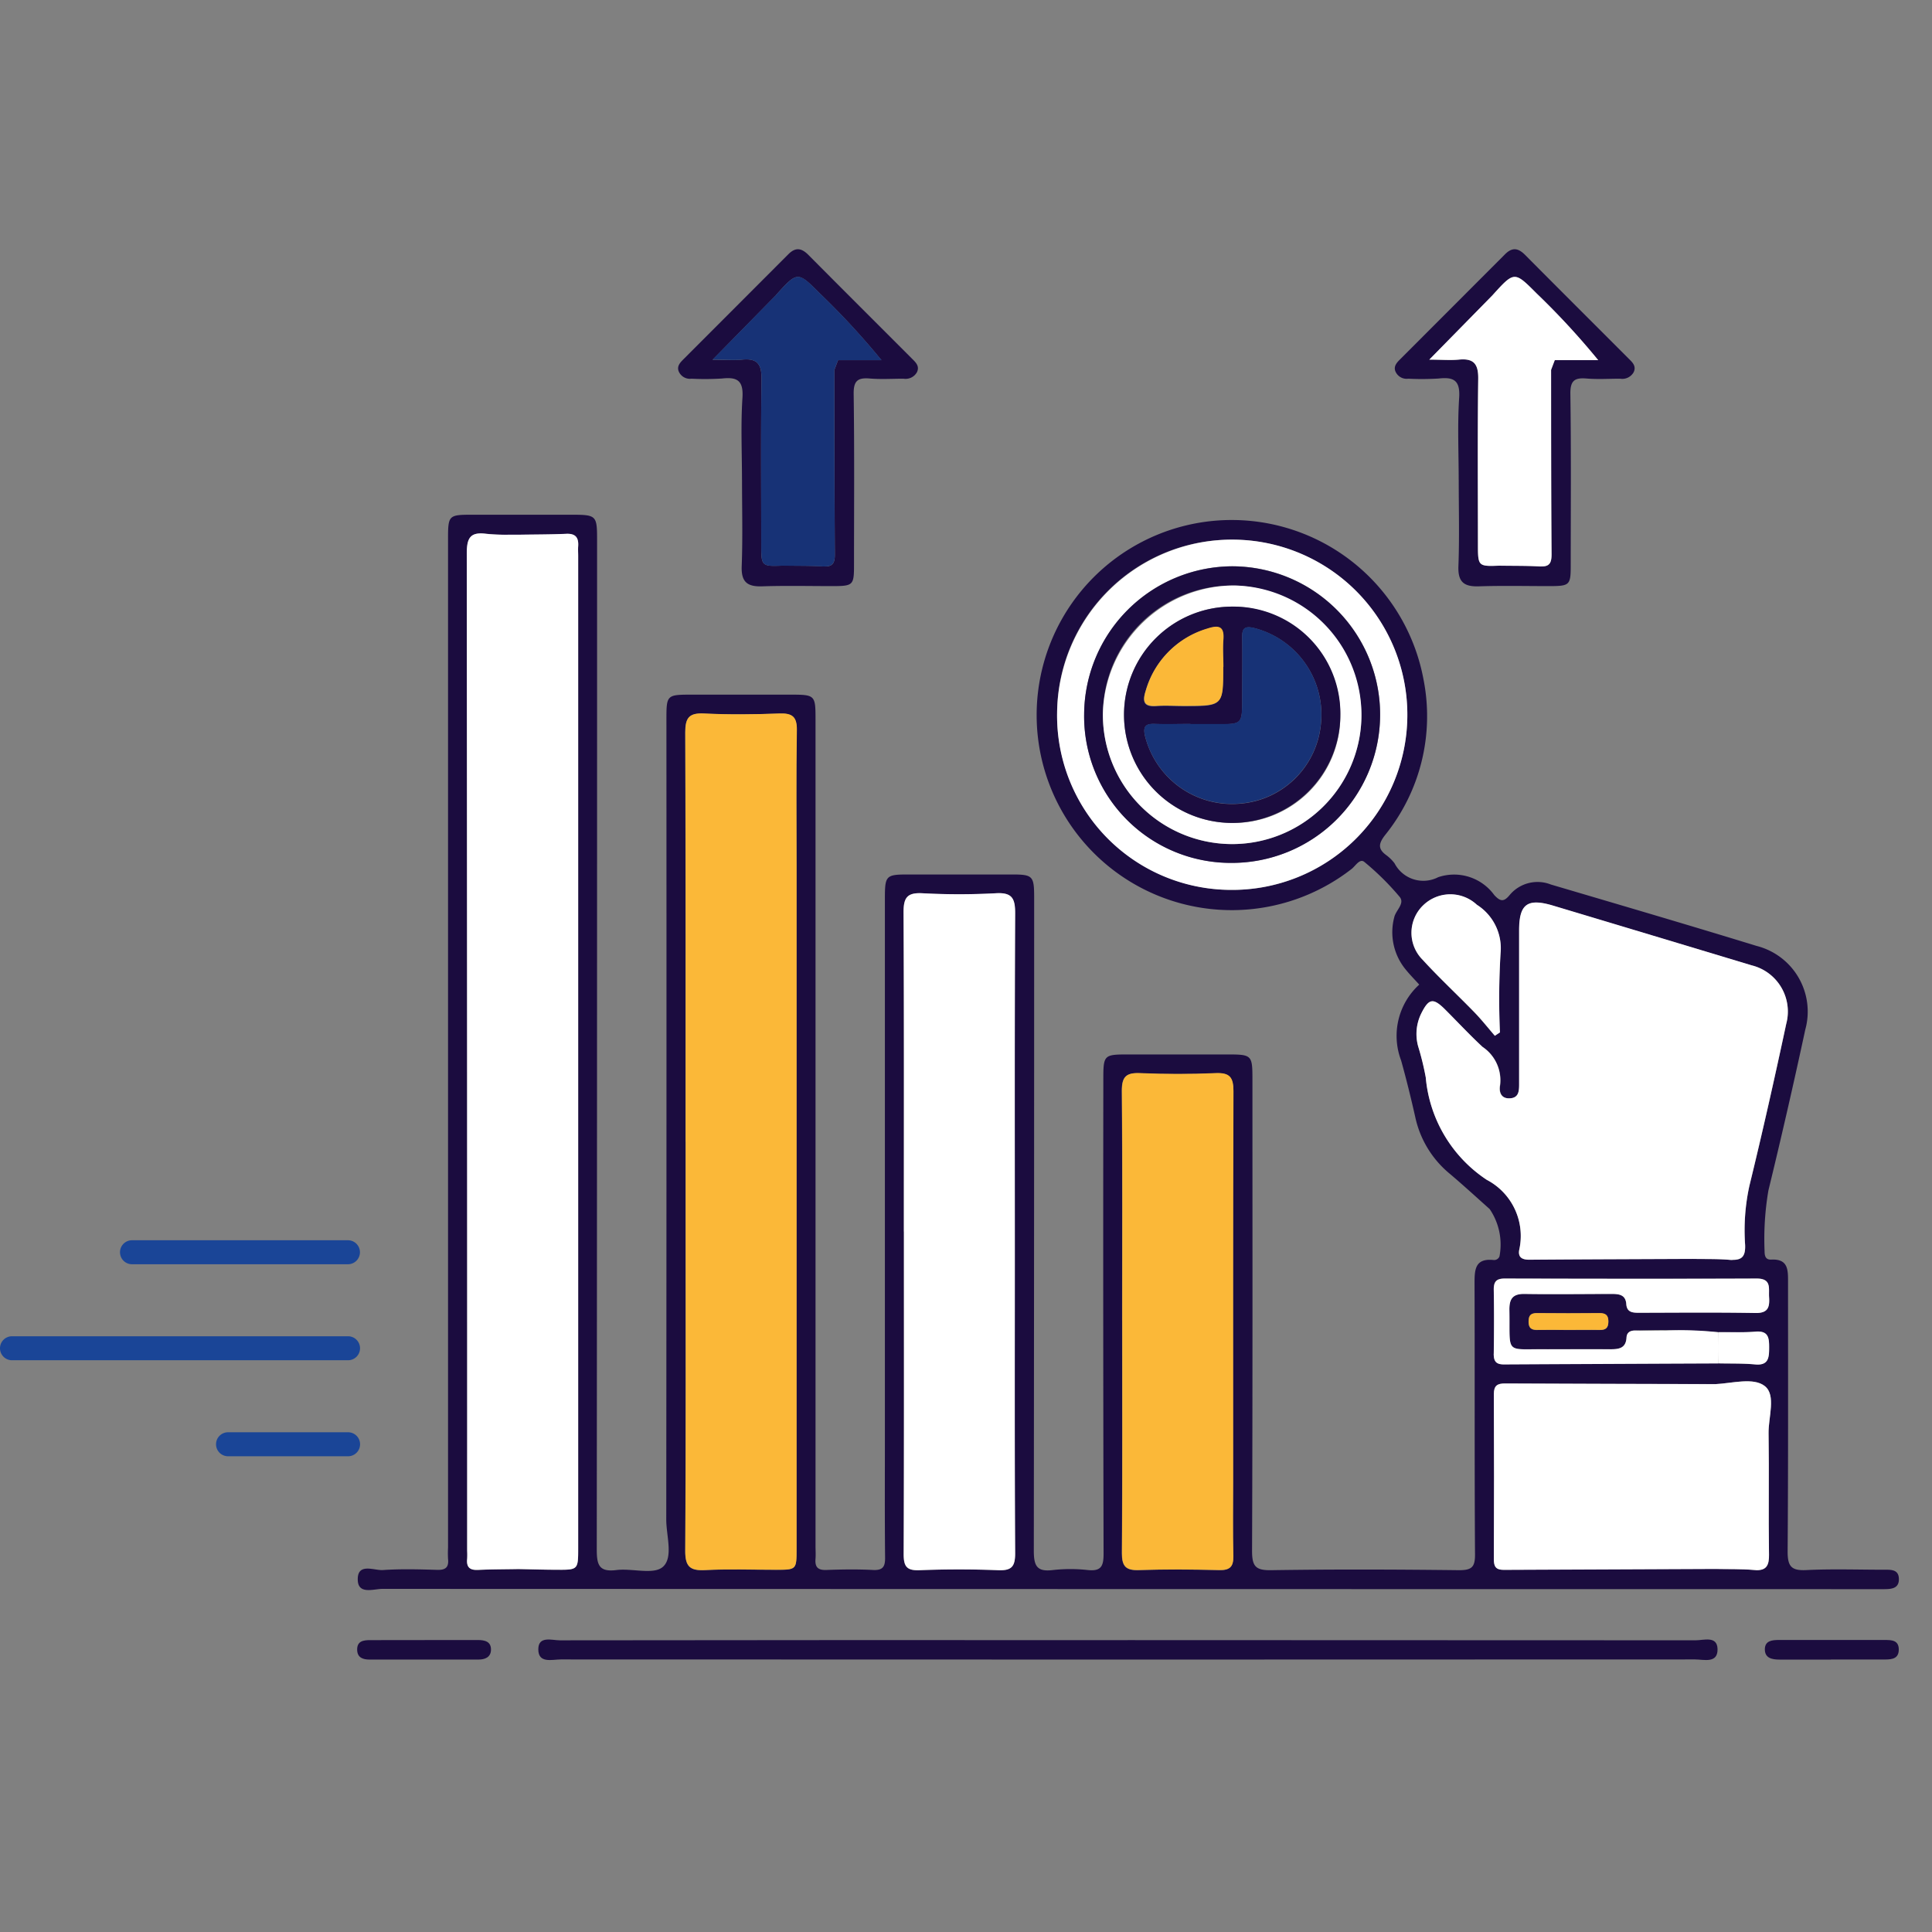 <svg xmlns="http://www.w3.org/2000/svg" width="62" height="62" viewBox="0 0 62 62">
  <rect x="0" y="0" width="62" height="62" fill="#808080" stroke="none"/>
  <g id="reportes" transform="translate(-238 -2055)">
    <g id="Grupo_9182" data-name="Grupo 9182" transform="translate(0.46 -2684.277)">
      <path id="Trazado_28618" data-name="Trazado 28618" d="M34.212,77c-.15-.166-.295-.312-.424-.471a1.882,1.882,0,0,1-.378-1.69c.051-.226.349-.443.173-.655a8.648,8.648,0,0,0-1.132-1.12c-.148-.123-.285.13-.411.226a6.26,6.26,0,1,1,2.311-6.072A6.072,6.072,0,0,1,33.117,72.2c-.216.278-.237.45.048.654a1.313,1.313,0,0,1,.255.254,1.04,1.04,0,0,0,1.4.445,1.593,1.593,0,0,1,1.8.574c.194.208.306.23.5-.009a1.164,1.164,0,0,1,1.316-.33c2.2.65,4.4,1.294,6.6,1.97A2.175,2.175,0,0,1,46.6,78.447q-.557,2.588-1.183,5.16a9.3,9.3,0,0,0-.123,1.944c0,.155.03.283.215.274.544-.028.539.332.538.719,0,2.883.008,5.767-.013,8.65,0,.467.111.618.592.595.839-.042,1.682-.011,2.523-.012.213,0,.444-.005.455.284.012.314-.226.338-.463.34h-.361Q24.857,96.4.94,96.392c-.285,0-.781.192-.792-.289-.014-.558.513-.3.8-.315.581-.04,1.167-.024,1.75-.006.274.008.376-.088.347-.354a3.416,3.416,0,0,1,0-.36q0-16.168,0-32.337c0-.8.008-.81.8-.81h3.09c.893,0,.893,0,.893.869q0,2.626,0,5.252,0,13.542-.01,27.085c0,.484.064.732.628.661.505-.064,1.189.159,1.49-.1.347-.3.111-1,.112-1.521q.011-12.821.005-25.643c0-.827,0-.829.832-.829h3.141c.8,0,.812.012.812.8q0,13.259,0,26.518c0,.137.01.276,0,.412-.023.26.068.37.346.36.5-.018,1-.026,1.493,0,.338.019.4-.122.393-.42-.013-1.27-.006-2.54-.006-3.81q0-8.651,0-17.3c0-.762.026-.789.772-.789q1.648,0,3.3,0c.674,0,.718.045.718.74q0,10.479-.011,20.957c0,.479.089.69.608.625a5.06,5.06,0,0,1,1.131,0c.425.043.5-.13.5-.52q-.018-7.595-.008-15.19c0-.831.006-.836.826-.837h3.09c.868,0,.869,0,.869.846,0,5.029.008,10.058-.012,15.087,0,.5.118.626.617.618,2.008-.031,4.016-.024,6.024,0,.4,0,.516-.09.514-.5-.019-2.9-.005-5.8-.015-8.7,0-.44.012-.811.6-.755a.184.184,0,0,0,.2-.115,2.02,2.02,0,0,0-.315-1.519c-.423-.377-.84-.76-1.272-1.126a3.233,3.233,0,0,1-1.11-1.8c-.138-.618-.29-1.234-.46-1.844A2.223,2.223,0,0,1,34.212,77m9.6,12.155c.389.009.781,0,1.168.033.428.039.457-.2.459-.527s-.018-.565-.451-.525c-.387.035-.779.013-1.169.016a25.276,25.276,0,0,0-2.665-.054c-.154,0-.278.05-.288.222-.021.364-.265.381-.543.378-.669-.006-1.338,0-2.006,0-1.38-.016-1.188.2-1.214-1.245-.006-.36.1-.538.493-.53.926.018,1.852.007,2.778,0,.24,0,.459.018.481.326.018.264.2.278.4.278,1.252,0,2.5-.013,3.755.008.407.007.448-.2.428-.515-.018-.279.083-.593-.4-.59-2.692.013-5.385.01-8.077,0-.265,0-.364.085-.359.355.014.686.011,1.372,0,2.058,0,.236.069.341.321.339q3.446-.022,6.891-.031m-.1.667q-3.369-.009-6.738-.021c-.253,0-.37.064-.368.344q.014,2.649,0,5.3c0,.235.067.339.32.338q3.394-.022,6.789-.029c.409.009.82,0,1.227.032.389.034.5-.113.493-.492-.019-1.3.006-2.6-.014-3.892-.008-.52.245-1.224-.117-1.513s-1.048-.091-1.593-.065M5.3,95.759c.411.008.822.02,1.233.021.688,0,.689,0,.689-.7q0-15.918,0-31.836c0-.1-.006-.206,0-.308.02-.277-.082-.412-.381-.4-.513.023-1.027.021-1.541.03a10.232,10.232,0,0,1-1.027-.033c-.5-.064-.623.123-.622.618q.022,16.01.011,32.02a2.429,2.429,0,0,1,0,.257c-.028.267.084.371.353.357.428-.021.857-.019,1.285-.026M44.891,76.388q-3.2-.961-6.391-1.922c-.817-.245-1.078-.051-1.079.8q0,2.47,0,4.94c0,.217-.024.435-.3.447s-.35-.206-.311-.422A1.286,1.286,0,0,0,36.244,79c-.417-.382-.8-.8-1.2-1.2-.384-.382-.523-.359-.766.128a1.488,1.488,0,0,0-.1,1.052,8.987,8.987,0,0,1,.244,1,4.406,4.406,0,0,0,1.958,3.286A2.032,2.032,0,0,1,37.424,85.5c-.049.239.075.329.319.327,1.749-.014,3.5-.018,5.248-.026.394.008.789,0,1.18.03.374.033.515-.077.5-.477a6.624,6.624,0,0,1,.136-1.887c.421-1.729.811-3.465,1.183-5.205a1.527,1.527,0,0,0-1.1-1.877M10.667,82.041v2.317c0,3.6.01,7.208-.012,10.812,0,.509.153.647.64.621.753-.039,1.51-.01,2.265-.01.666,0,.667,0,.667-.676q0-10.941,0-21.882c0-1.459-.015-2.918.009-4.376.007-.439-.143-.559-.562-.544-.806.028-1.614.037-2.419,0-.488-.024-.6.148-.6.612.016,4.376.01,8.753.01,13.129m7.007,2.881c0,3.448.006,6.9-.008,10.345,0,.4.089.54.51.523.839-.034,1.682-.033,2.521,0,.426.017.549-.107.546-.54-.018-3.174-.01-6.348-.01-9.522,0-3.672-.008-7.343.01-11.015,0-.474-.092-.677-.615-.647a21.922,21.922,0,0,1-2.366,0c-.489-.025-.6.149-.6.612.018,3.414.01,6.828.01,10.243m7.006,2.853c0,2.488.009,4.975-.009,7.463,0,.426.12.568.551.552.857-.031,1.716-.021,2.573,0,.333.007.457-.1.45-.44-.017-.823-.006-1.647-.006-2.47,0-4.152-.007-8.3.01-12.455,0-.451-.119-.6-.578-.581-.8.036-1.613.034-2.418,0-.45-.019-.588.115-.584.575.022,2.453.01,4.906.01,7.36M22.59,68.282a5.62,5.62,0,1,0,5.677-5.56,5.587,5.587,0,0,0-5.677,5.56M36.639,78.642l.161-.106A24.373,24.373,0,0,1,36.82,76a1.653,1.653,0,0,0-.76-1.557,1.25,1.25,0,0,0-1.72.013,1.224,1.224,0,0,0-.019,1.752c.531.58,1.11,1.117,1.658,1.682.232.24.44.5.658.756m2.338,9.439c.343,0,.687,0,1.03,0,.2,0,.275-.078.275-.274s-.091-.268-.282-.266q-1,.008-2.008,0c-.2,0-.27.076-.27.273s.085.272.277.267c.326-.007.652,0,.978,0" transform="translate(248.873 4693.874)" fill="#1b0c3f"/>
      <path id="Trazado_28620" data-name="Trazado 28620" d="M61.148,324.172q9.113,0,18.226.006c.259,0,.691-.153.7.284.007.468-.44.33-.72.33q-18.2.009-36.4,0c-.279,0-.725.139-.723-.326,0-.44.435-.287.694-.287q9.113-.012,18.226-.006" transform="translate(212.584 4467.738)" fill="#1b0c3f"/>
      <path id="Trazado_28621" data-name="Trazado 28621" d="M243.988,7.43c0-.875-.042-1.753.015-2.624.036-.555-.165-.676-.656-.621a8.824,8.824,0,0,1-.977.006.391.391,0,0,1-.415-.241c-.063-.174.062-.289.172-.4Q243.8,1.876,245.473.2c.239-.241.431-.2.652.024,1.1,1.108,2.206,2.209,3.309,3.314.121.121.263.242.17.442a.418.418,0,0,1-.434.211c-.36,0-.723.024-1.08-.006-.387-.033-.524.072-.518.495.026,1.835.012,3.671.011,5.507,0,.628-.032.658-.677.66-.755,0-1.51-.018-2.264.007-.478.016-.682-.131-.663-.645.035-.925.01-1.852.01-2.779m1.087-5.916-2.031,2.069c.382,0,.669.023.951-.005.475-.047.625.143.618.617-.023,1.764-.009,3.529-.009,5.294,0,.727,0,.727.712.7.428.007.857,0,1.284.026.307.019.369-.116.367-.392-.012-1.971-.012-3.943-.015-5.914l.118-.312h1.393a24.418,24.418,0,0,0-1.972-2.137c-.721-.72-.721-.72-1.417.051" transform="translate(40.363 4747.239)" fill="#1b0c3f"/>
      <path id="Trazado_28648" data-name="Trazado 28648" d="M243.988,7.43c0-.875-.042-1.753.015-2.624.036-.555-.165-.676-.656-.621a8.824,8.824,0,0,1-.977.006.391.391,0,0,1-.415-.241c-.063-.174.062-.289.172-.4Q243.8,1.876,245.473.2c.239-.241.431-.2.652.024,1.1,1.108,2.206,2.209,3.309,3.314.121.121.263.242.17.442a.418.418,0,0,1-.434.211c-.36,0-.723.024-1.08-.006-.387-.033-.524.072-.518.495.026,1.835.012,3.671.011,5.507,0,.628-.032.658-.677.66-.755,0-1.51-.018-2.264.007-.478.016-.682-.131-.663-.645.035-.925.01-1.852.01-2.779m1.087-5.916-2.031,2.069c.382,0,.669.023.951-.005.475-.047.625.143.618.617-.023,1.764-.009,3.529-.009,5.294,0,.727,0,.727.712.7.428.007.857,0,1.284.026.307.019.369-.116.367-.392-.012-1.971-.012-3.943-.015-5.914l.118-.312h1.393a24.418,24.418,0,0,0-1.972-2.137c-.721-.72-.721-.72-1.417.051" transform="translate(17.363 4747.239)" fill="#1b0c3f"/>
      <path id="Trazado_28622" data-name="Trazado 28622" d="M2.171,324.269c.566,0,1.132,0,1.7,0,.227,0,.434.047.425.321-.008.232-.191.306-.4.306q-1.749,0-3.5,0c-.2,0-.387-.057-.394-.305-.009-.291.2-.319.422-.319H2.171" transform="translate(249 4467.638)" fill="#1b0c3f"/>
      <path id="Trazado_28623" data-name="Trazado 28623" d="M330.318,324.893c-.549,0-1.1,0-1.646,0-.244,0-.478-.047-.472-.339.006-.27.238-.291.457-.29,1.132,0,2.264,0,3.4,0,.214,0,.438.008.441.3s-.206.325-.427.326c-.583,0-1.166,0-1.749,0" transform="translate(-34.024 4467.642)" fill="#1b0c3f"/>
      <path id="Trazado_28624" data-name="Trazado 28624" d="M76.5,121.989c0-4.376.006-8.753-.009-13.129,0-.464.111-.636.6-.612.8.04,1.613.031,2.419,0,.419-.015.569.105.561.544-.025,1.458-.009,2.917-.009,4.376q0,10.941,0,21.882c0,.676,0,.676-.667.676-.755,0-1.512-.029-2.265.01-.488.025-.644-.113-.64-.621.022-3.6.012-7.208.012-10.812v-2.317" transform="translate(183.042 4653.925)" fill="#fbb838"/>
      <path id="Unión_95" data-name="Unión 95" d="M6017.047,5724.466c-.391-.035-.787-.022-1.18-.03-1.75.008-3.5.012-5.248.026-.245,0-.369-.087-.32-.328a2.033,2.033,0,0,0-1.044-2.236,4.4,4.4,0,0,1-1.958-3.286,8.879,8.879,0,0,0-.245-1,1.488,1.488,0,0,1,.1-1.053c.243-.486.382-.51.766-.128.4.4.787.814,1.2,1.2a1.291,1.291,0,0,1,.562,1.23c-.039.214.023.434.312.421s.3-.229.3-.447v-4.941c0-.846.263-1.041,1.08-.8q3.2.959,6.392,1.923c-.113.071-.128.184-.156.305-.361,1.577-.737,3.151-1.094,4.728a17.042,17.042,0,0,0-.679,3.818,17.042,17.042,0,0,1,.679-3.818c.356-1.577.733-3.151,1.094-4.728.027-.121.042-.234.156-.305a1.526,1.526,0,0,1,1.1,1.877c-.372,1.739-.761,3.476-1.183,5.2a6.688,6.688,0,0,0-.136,1.887c.016.356-.093.483-.382.483C6017.126,5724.472,6017.088,5724.47,6017.047,5724.466Z" transform="translate(-5724.003 -944.759)" fill="#fff" stroke="rgba(0,0,0,0)" stroke-miterlimit="10" stroke-width="1"/>
      <path id="Trazado_28626" data-name="Trazado 28626" d="M127.418,161c0-3.414.008-6.828-.01-10.243,0-.463.108-.637.6-.612a21.92,21.92,0,0,0,2.366,0c.523-.03.617.173.615.647-.018,3.671-.01,7.343-.01,11.015,0,3.174-.008,6.348.01,9.522,0,.433-.12.556-.546.54-.839-.033-1.682-.033-2.521,0-.421.017-.511-.128-.51-.523.014-3.449.008-6.9.008-10.345" transform="translate(139.129 4617.797)" fill="#fff"/>
      <path id="Unión_94" data-name="Unión 94" d="M6007.01,5745.908a2.52,2.52,0,0,0,0-.258q0-16.009-.012-32.02c0-.495.122-.682.623-.617a5.641,5.641,0,0,0,.7.029c.109,0,.219,0,.328,0,.514-.009,1.029-.006,1.542-.029.3-.013.4.121.382.4-.008.1,0,.205,0,.308v31.836c0,.7,0,.706-.688.7-.412,0-.822-.015-1.234-.022-.429.009-.857.006-1.285.027h-.045C6007.081,5746.267,6006.983,5746.16,6007.01,5745.908Z" transform="translate(-5754.479 -956.606)" fill="#fff" stroke="rgba(0,0,0,0)" stroke-miterlimit="10" stroke-width="1"/>
      <path id="Trazado_28628" data-name="Trazado 28628" d="M178.315,200.025c0-2.453.012-4.907-.01-7.36,0-.46.135-.594.584-.575.8.034,1.613.035,2.418,0,.459-.02.579.13.578.581-.016,4.152-.01,8.3-.01,12.455,0,.823-.012,1.647.006,2.47.007.339-.117.447-.45.44-.857-.018-1.716-.028-2.573,0-.431.016-.554-.126-.551-.552.018-2.487.009-4.975.009-7.463" transform="translate(95.239 4581.624)" fill="#fbb838"/>
      <path id="Unión_96" data-name="Unión 96" d="M6015.336,5719.054c-.406-.036-.817-.022-1.226-.032q-3.395.012-6.79.029c-.252,0-.32-.1-.32-.337q.011-2.65,0-5.3c0-.281.115-.346.368-.344,2.245.012,4.492.015,6.737.021.545-.025,1.228-.228,1.593.065s.11.994.118,1.513c.02,1.3-.006,2.6.014,3.893.005.343-.084.5-.392.5C6015.407,5719.059,6015.373,5719.058,6015.336,5719.054Z" transform="translate(-5721.521 -929.395)" fill="#fff" stroke="rgba(0,0,0,0)" stroke-miterlimit="10" stroke-width="1"/>
      <path id="Trazado_28631" data-name="Trazado 28631" d="M163.193,73.3a5.62,5.62,0,1,1,5.561,5.68,5.584,5.584,0,0,1-5.561-5.68m5.632-4.706a4.776,4.776,0,0,0-4.764,4.739,4.706,4.706,0,0,0,4.714,4.779,4.759,4.759,0,1,0,.05-9.518" transform="translate(108.271 4688.854)" fill="#fff"/>
      <path id="Unión_97" data-name="Unión 97" d="M6015.381,5715.757c-.387-.036-.779-.024-1.168-.033,0-.333,0-.669.006-1,.119,0,.24,0,.361,0,.27,0,.541.006.809-.017.434-.039.452.2.45.525,0,.307-.026.531-.37.531C6015.442,5715.762,6015.413,5715.76,6015.381,5715.757Zm-8.379-.341c.009-.685.012-1.371,0-2.058,0-.269.094-.355.359-.355,2.692.006,5.384.011,8.076,0,.486,0,.384.311.4.59.021.311-.02.521-.427.515-1.252-.021-2.5-.01-3.755-.007-.2,0-.382-.014-.4-.279-.021-.307-.241-.326-.481-.325-.926,0-1.851.014-2.778,0-.4-.008-.5.17-.492.53.021,1.269-.122,1.256.772,1.246.125,0,.271,0,.442,0,.334,0,.669,0,1,0s.668,0,1,0c.279,0,.524-.015.543-.379.011-.173.134-.228.288-.223.326.01.654,0,.98,0a10.679,10.679,0,0,1,1.685.056c0,.335,0,.669-.006,1q-3.445.014-6.891.032h0C6007.069,5715.756,6007,5715.65,6007,5715.416Z" transform="translate(-5721.525 -932.695)" fill="#fff" stroke="rgba(0,0,0,0)" stroke-miterlimit="10" stroke-width="1"/>
      <path id="Trazado_28635" data-name="Trazado 28635" d="M248.49,154.953c-.219-.253-.426-.517-.658-.756-.548-.565-1.127-1.1-1.658-1.682a1.223,1.223,0,0,1,.019-1.752,1.25,1.25,0,0,1,1.72-.014,1.653,1.653,0,0,1,.76,1.557,24.376,24.376,0,0,0-.02,2.54l-.161.106" transform="translate(37.022 4617.562)" fill="#fff"/>
      <path id="Trazado_28637" data-name="Trazado 28637" d="M274.381,248.592c-.326,0-.652-.006-.978,0-.192,0-.277-.066-.277-.267s.072-.275.27-.273q1,.01,2.008,0c.191,0,.282.063.282.266s-.079.278-.275.274c-.343-.007-.686,0-1.03,0" transform="translate(13.469 4533.363)" fill="#fbb838"/>
      <path id="Unión_91" data-name="Unión 91" d="M6010.556,5722.289c-.427-.025-.855-.018-1.283-.025-.11,0-.2.007-.282.007-.43,0-.43-.095-.43-.71,0-1.766-.014-3.529.009-5.295.006-.474-.143-.662-.619-.616-.282.027-.569,0-.951,0l2.031-2.069c.7-.772.7-.772,1.417-.051a24.231,24.231,0,0,1,1.972,2.137h-1.393c-.041.105-.08.209-.119.313,0,1.971,0,3.943.015,5.914,0,.258-.053.393-.312.393Zm-1.289-5.86Zm1.642-.444h0Zm-1.177-.018.11.006-.108-.006c-.03,0-.059,0-.086,0C6009.674,5715.963,6009.7,5715.964,6009.732,5715.966Z" transform="translate(-5723.592 -964.833)" fill="#fff" stroke="rgba(0,0,0,0)" stroke-miterlimit="10" stroke-width="1"/>
      <path id="Unión_93" data-name="Unión 93" d="M6010.556,5722.289c-.427-.025-.855-.018-1.283-.025-.11,0-.2.007-.282.007-.43,0-.43-.095-.43-.71,0-1.766-.014-3.529.009-5.295.006-.474-.143-.662-.619-.616-.282.027-.569,0-.951,0l2.031-2.069c.7-.772.7-.772,1.417-.051a24.231,24.231,0,0,1,1.972,2.137h-1.393c-.041.105-.08.209-.119.313,0,1.971,0,3.943.015,5.914,0,.258-.053.393-.312.393Zm-1.289-5.86Zm1.642-.444h0Zm-1.177-.018.11.006-.108-.006c-.03,0-.059,0-.086,0C6009.674,5715.963,6009.7,5715.964,6009.732,5715.966Z" transform="translate(-5746.592 -964.833)" fill="#173276" stroke="rgba(0,0,0,0)" stroke-miterlimit="10" stroke-width="1"/>
      <path id="Trazado_28643" data-name="Trazado 28643" d="M174.261,73.949a4.759,4.759,0,1,1-.05,9.518,4.706,4.706,0,0,1-4.714-4.778,4.776,4.776,0,0,1,4.764-4.74m.08.617a4.149,4.149,0,1,0,4.056,4.177,4.211,4.211,0,0,0-4.056-4.177" transform="translate(102.834 4683.502)" fill="#1b0c3f"/>
      <path id="Trazado_28644" data-name="Trazado 28644" d="M178.107,78.421a4.149,4.149,0,1,1-4.242,4.094,4.217,4.217,0,0,1,4.242-4.094m3.377,4.177a3.471,3.471,0,1,0-3.473,3.442,3.425,3.425,0,0,0,3.473-3.442" transform="translate(99.068 4679.646)" fill="#fff"/>
      <path id="Trazado_28645" data-name="Trazado 28645" d="M185.741,86.862a3.471,3.471,0,1,1-3.468-3.5,3.426,3.426,0,0,1,3.468,3.5m-4.809.267c-.377,0-.755.011-1.132,0-.29-.012-.4.059-.328.381a2.878,2.878,0,0,0,3.083,2.173,2.827,2.827,0,0,0,2.561-2.531,2.868,2.868,0,0,0-2.138-3.1c-.318-.076-.393.017-.387.315.013.652,0,1.3,0,1.956,0,.813,0,.813-.787.814h-.875m1.052-1.83c0-.29-.019-.582,0-.87.036-.446-.158-.478-.52-.359a2.91,2.91,0,0,0-1.969,1.987c-.11.344-.07.523.344.492.289-.021.58,0,.87,0,1.27,0,1.27,0,1.27-1.245" transform="translate(94.812 4675.382)" fill="#1b0c3f"/>
      <path id="Trazado_28646" data-name="Trazado 28646" d="M185,91.24h.875c.786,0,.786,0,.787-.813,0-.652.009-1.3,0-1.956-.006-.3.069-.391.387-.315a2.868,2.868,0,0,1,2.138,3.1,2.827,2.827,0,0,1-2.561,2.531,2.878,2.878,0,0,1-3.082-2.173c-.073-.322.038-.393.328-.381.377.015.755,0,1.132,0" transform="translate(90.739 4671.272)" fill="#173276"/>
      <path id="Trazado_28647" data-name="Trazado 28647" d="M186.035,89.354c0,1.245,0,1.245-1.27,1.245-.29,0-.582-.017-.87,0-.414.031-.454-.149-.344-.492a2.91,2.91,0,0,1,1.969-1.987c.363-.119.557-.087.52.359-.024.288,0,.58,0,.87" transform="translate(90.761 4671.328)" fill="#fbb838"/>
      <g id="Grupo_9181" data-name="Grupo 9181" transform="translate(237.54 4779.078)">
        <path id="Trazado_27764" data-name="Trazado 27764" d="M6.818.27H-.115A.385.385,0,0,1-.5-.115.385.385,0,0,1-.115-.5H6.818A.385.385,0,0,1,7.2-.115.385.385,0,0,1,6.818.27Z" transform="translate(4.351 0.5)" fill="#1a4597"/>
        <path id="Trazado_27765" data-name="Trazado 27765" d="M3.737.27H-.115A.385.385,0,0,1-.5-.115.385.385,0,0,1-.115-.5H3.737a.385.385,0,0,1,.385.385A.385.385,0,0,1,3.737.27Z" transform="translate(7.433 6.662)" fill="#1a4597"/>
        <path id="Trazado_27763" data-name="Trazado 27763" d="M10.669.27H-.115A.385.385,0,0,1-.5-.115.385.385,0,0,1-.115-.5H10.669a.385.385,0,0,1,.385.385A.385.385,0,0,1,10.669.27Z" transform="translate(0.5 3.581)" fill="#1a4597"/>
      </g>
    </g>
    <rect id="Rectángulo_25502" data-name="Rectángulo 25502" width="62" height="62" transform="translate(238 2055)" fill="none"/>
  </g>
</svg>
